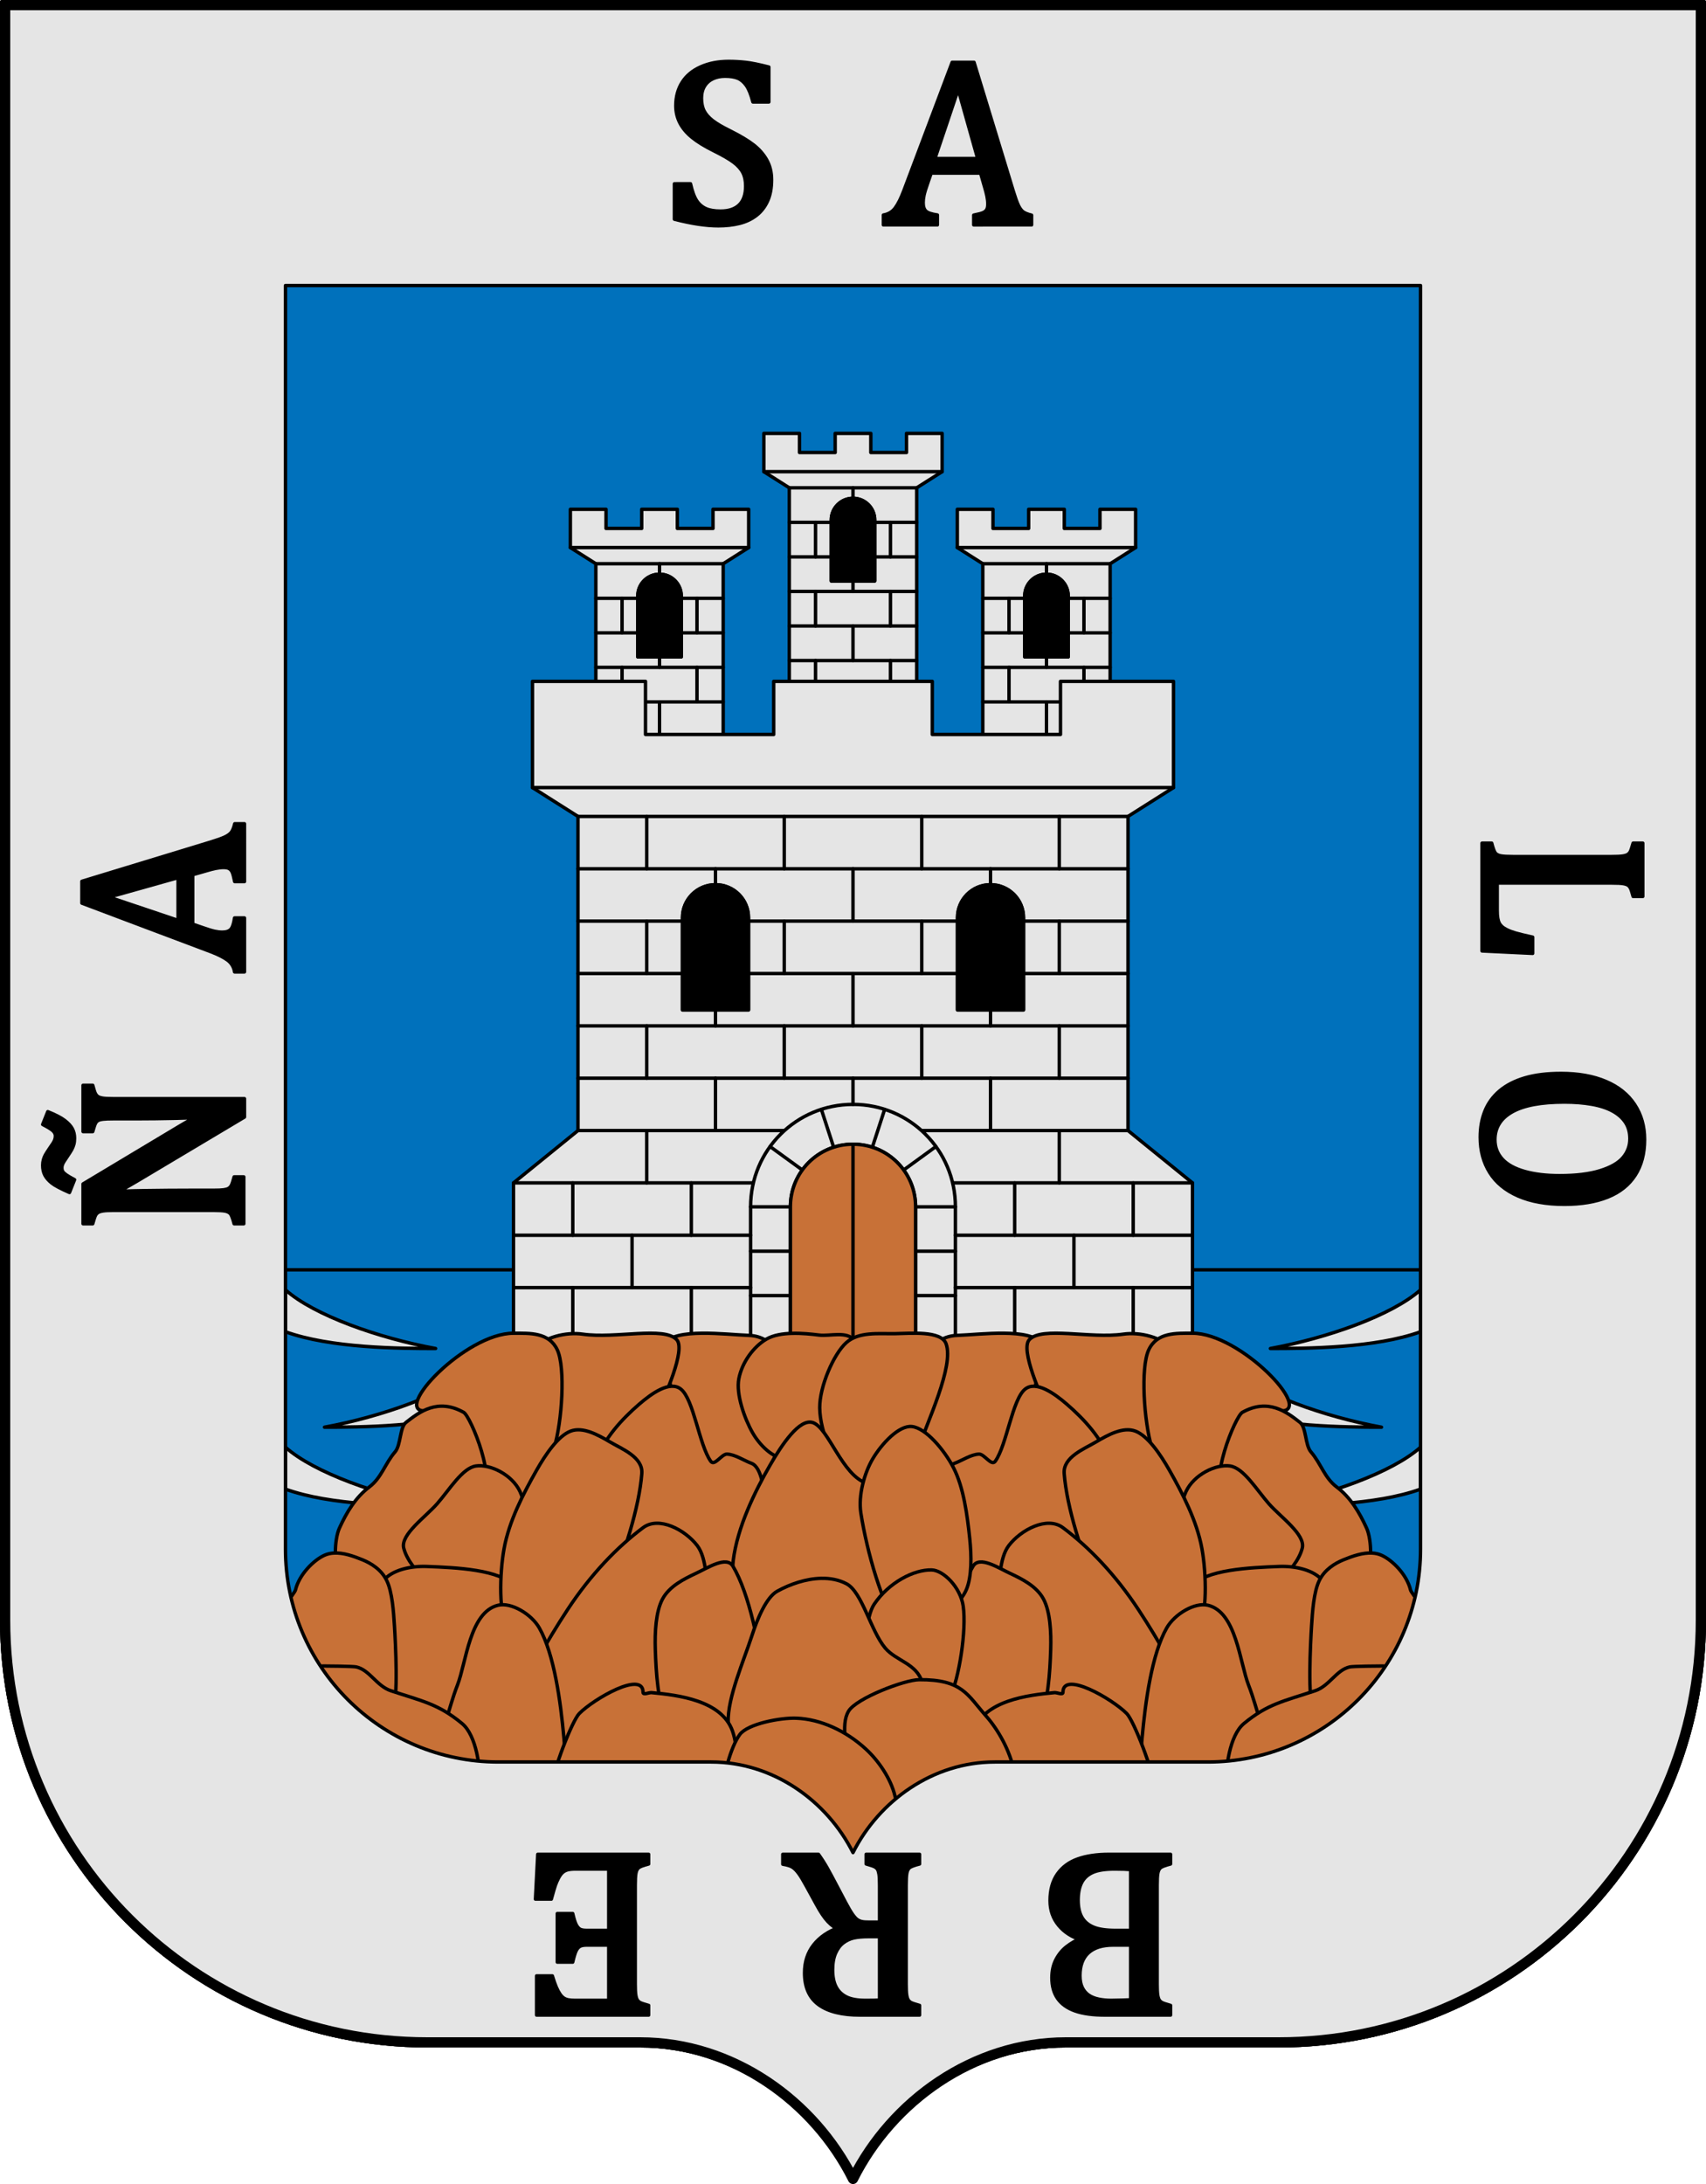 <?xml version="1.0" encoding="utf-8"?><!DOCTYPE svg PUBLIC "-//W3C//DTD SVG 1.1//EN" "http://www.w3.org/Graphics/SVG/1.1/DTD/svg11.dtd"><svg viewBox="0,0,500,640" xmlns="http://www.w3.org/2000/svg"><path d="m.5.5v474.25c0 68.898 55.852 124.75 124.75 124.75h62.375c27.289 0 50.92 17.163 62.375 40 11.455-22.837 35.086-40 62.375-40h62.375c68.898 0 124.75-55.852 124.75-124.75v-474.25z" fill="#0071bc" stroke="#000" stroke-linecap="round" stroke-linejoin="round"/><g><g><path d="m60 372.111h380" fill="none" stroke="#000" stroke-linecap="round" stroke-linejoin="round"/><path d="m83.667 424.102c8.354 7.445 27.326 14.128 44 17.182-10.64 0-30.784-.114-44-4.909z" fill="#e5e5e5" stroke="#000" stroke-linecap="round" stroke-linejoin="round"/><path d="m83.667 377.987c8.354 7.445 27.326 14.128 44 17.182-10.64 0-30.784-.114-44-4.909z" fill="#e5e5e5" stroke="#000" stroke-linecap="round" stroke-linejoin="round"/><path d="m416.333 424.102c-8.354 7.445-27.326 14.128-44 17.182 10.64 0 30.784-.114 44-4.909z" fill="#e5e5e5" stroke="#000" stroke-linecap="round" stroke-linejoin="round"/><path d="m416.333 377.987c-8.354 7.445-27.326 14.128-44 17.182 10.64 0 30.784-.114 44-4.909z" fill="#e5e5e5" stroke="#000" stroke-linecap="round" stroke-linejoin="round"/><path d="m183.112 418.226c-10.64 0-30.784-.115-44-4.909-13.217 4.794-33.36 4.909-44 4.909 16.674-3.054 35.646-9.737 44-17.182 8.354 7.445 27.326 14.127 44 17.182z" fill="#e5e5e5" stroke="#000" stroke-linecap="round" stroke-linejoin="round"/><path d="m404.889 418.226c-10.64 0-30.784-.115-44-4.909-13.217 4.794-33.36 4.909-44.001 4.909 16.674-3.054 35.646-9.737 44.001-17.182 8.354 7.445 27.326 14.127 44 17.182z" fill="#e5e5e5" stroke="#000" stroke-linecap="round" stroke-linejoin="round"/></g><g><path d="m313.074 192.49v-17.835c0-3.537-2.841-6.385-6.369-6.385s-6.369 2.847-6.369 6.385v17.835zm-32.497-43.246h10.451v5.609h10.451v-5.609h10.451v5.609h10.451v-5.609h10.451v11.218l-7.465 4.736v71.912h-37.327v-71.912l-7.465-4.736z" fill="#e5e5e5" fill-rule="evenodd" stroke="#000" stroke-linecap="round" stroke-linejoin="round"/><path d="m280.576 160.463h52.257" fill="none" stroke="#000" stroke-linecap="round" stroke-linejoin="round"/><path d="m288.041 165.198h37.327" fill="none" stroke="#000" stroke-linecap="round" stroke-linejoin="round"/><path d="m288.041 195.562h37.327" fill="none" stroke="#000" stroke-linecap="round" stroke-linejoin="round"/><path d="m288.041 205.684h37.327" fill="none" stroke="#000" stroke-linecap="round" stroke-linejoin="round"/><path d="m288.041 175.32h12.295" fill="none" stroke="#000" stroke-linecap="round" stroke-linejoin="round"/><path d="m317.684 175.32v10.121" fill="none" stroke="#000" stroke-linecap="round" stroke-linejoin="round"/><path d="m295.725 175.32v10.121" fill="none" stroke="#000" stroke-linecap="round" stroke-linejoin="round"/><path d="m306.705 165.198v3.072" fill="none" stroke="#000" stroke-linecap="round" stroke-linejoin="round"/><path d="m306.705 192.49v3.072" fill="none" stroke="#000" stroke-linecap="round" stroke-linejoin="round"/><path d="m317.684 195.562v10.121" fill="none" stroke="#000" stroke-linecap="round" stroke-linejoin="round"/><path d="m295.725 195.562v10.121" fill="none" stroke="#000" stroke-linecap="round" stroke-linejoin="round"/><path d="m313.074 175.32h12.295" fill="none" stroke="#000" stroke-linecap="round" stroke-linejoin="round"/><path d="m288.041 185.441h12.295" fill="none" stroke="#000" stroke-linecap="round" stroke-linejoin="round"/><path d="m313.074 185.441h12.295" fill="none" stroke="#000" stroke-linecap="round" stroke-linejoin="round"/><path d="m306.705 205.684v10.121" fill="none" stroke="#000" stroke-linecap="round" stroke-linejoin="round"/><path d="m288.041 215.805h37.327" fill="none" stroke="#000" stroke-linecap="round" stroke-linejoin="round"/><path d="m317.684 215.805v10.121" fill="none" stroke="#000" stroke-linecap="round" stroke-linejoin="round"/><path d="m295.725 215.805v10.121" fill="none" stroke="#000" stroke-linecap="round" stroke-linejoin="round"/><path d="m313.074 192.49v-17.835c0-3.537-2.841-6.385-6.369-6.385s-6.369 2.847-6.369 6.385v17.835z" fill-rule="evenodd" stroke="#000" stroke-linecap="round" stroke-linejoin="round"/><path d="m199.664 192.49v-17.835c0-3.537-2.841-6.385-6.369-6.385s-6.369 2.847-6.369 6.385v17.835zm-32.497-43.246h10.451v5.609h10.451v-5.609h10.451v5.609h10.451v-5.609h10.451v11.218l-7.465 4.736v71.912h-37.327v-71.912l-7.465-4.736z" fill="#e5e5e5" fill-rule="evenodd" stroke="#000" stroke-linecap="round" stroke-linejoin="round"/><path d="m167.167 160.463h52.257" fill="none" stroke="#000" stroke-linecap="round" stroke-linejoin="round"/><path d="m174.632 165.198h37.327" fill="none" stroke="#000" stroke-linecap="round" stroke-linejoin="round"/><path d="m174.632 195.562h37.327" fill="none" stroke="#000" stroke-linecap="round" stroke-linejoin="round"/><path d="m174.632 205.684h37.327" fill="none" stroke="#000" stroke-linecap="round" stroke-linejoin="round"/><path d="m174.632 175.32h12.295" fill="none" stroke="#000" stroke-linecap="round" stroke-linejoin="round"/><path d="m204.275 175.32v10.121" fill="none" stroke="#000" stroke-linecap="round" stroke-linejoin="round"/><path d="m182.316 175.32v10.121" fill="none" stroke="#000" stroke-linecap="round" stroke-linejoin="round"/><path d="m193.295 165.198v3.072" fill="none" stroke="#000" stroke-linecap="round" stroke-linejoin="round"/><path d="m193.295 192.49v3.072" fill="none" stroke="#000" stroke-linecap="round" stroke-linejoin="round"/><path d="m204.275 195.562v10.121" fill="none" stroke="#000" stroke-linecap="round" stroke-linejoin="round"/><path d="m182.316 195.562v10.121" fill="none" stroke="#000" stroke-linecap="round" stroke-linejoin="round"/><path d="m199.664 175.32h12.295" fill="none" stroke="#000" stroke-linecap="round" stroke-linejoin="round"/><path d="m174.632 185.441h12.295" fill="none" stroke="#000" stroke-linecap="round" stroke-linejoin="round"/><path d="m199.664 185.441h12.295" fill="none" stroke="#000" stroke-linecap="round" stroke-linejoin="round"/><path d="m193.295 205.684v10.121" fill="none" stroke="#000" stroke-linecap="round" stroke-linejoin="round"/><path d="m174.632 215.805h37.327" fill="none" stroke="#000" stroke-linecap="round" stroke-linejoin="round"/><path d="m204.275 215.805v10.121" fill="none" stroke="#000" stroke-linecap="round" stroke-linejoin="round"/><path d="m182.316 215.805v10.121" fill="none" stroke="#000" stroke-linecap="round" stroke-linejoin="round"/><path d="m199.664 192.49v-17.835c0-3.537-2.841-6.385-6.369-6.385s-6.369 2.847-6.369 6.385v17.835z" fill-rule="evenodd" stroke="#000" stroke-linecap="round" stroke-linejoin="round"/><path d="m256.369 170.246v-17.835c0-3.537-2.841-6.385-6.369-6.385s-6.369 2.847-6.369 6.385v17.835zm-32.497-43.246h10.451v5.609h10.451v-5.609h10.451v5.609h10.451v-5.609h10.451v11.218l-7.465 4.736v71.912h-37.327v-71.912l-7.465-4.736z" fill="#e5e5e5" fill-rule="evenodd" stroke="#000" stroke-linecap="round" stroke-linejoin="round"/><path d="m223.871 138.218h52.257" fill="none" stroke="#000" stroke-linecap="round" stroke-linejoin="round"/><path d="m231.336 142.954h37.327" fill="none" stroke="#000" stroke-linecap="round" stroke-linejoin="round"/><path d="m231.336 173.318h37.327" fill="none" stroke="#000" stroke-linecap="round" stroke-linejoin="round"/><path d="m231.336 183.439h37.327" fill="none" stroke="#000" stroke-linecap="round" stroke-linejoin="round"/><path d="m231.336 153.075h12.295" fill="none" stroke="#000" stroke-linecap="round" stroke-linejoin="round"/><path d="m260.98 153.075v10.121" fill="none" stroke="#000" stroke-linecap="round" stroke-linejoin="round"/><path d="m239.02 153.075v10.121" fill="none" stroke="#000" stroke-linecap="round" stroke-linejoin="round"/><path d="m250 142.954v3.072" fill="none" stroke="#000" stroke-linecap="round" stroke-linejoin="round"/><path d="m250 170.246v3.072" fill="none" stroke="#000" stroke-linecap="round" stroke-linejoin="round"/><path d="m260.98 173.318v10.121" fill="none" stroke="#000" stroke-linecap="round" stroke-linejoin="round"/><path d="m239.02 173.318v10.121" fill="none" stroke="#000" stroke-linecap="round" stroke-linejoin="round"/><path d="m256.369 153.075h12.295" fill="none" stroke="#000" stroke-linecap="round" stroke-linejoin="round"/><path d="m231.336 163.196h12.295" fill="none" stroke="#000" stroke-linecap="round" stroke-linejoin="round"/><path d="m256.369 163.196h12.295" fill="none" stroke="#000" stroke-linecap="round" stroke-linejoin="round"/><path d="m250 183.439v10.121" fill="none" stroke="#000" stroke-linecap="round" stroke-linejoin="round"/><path d="m231.336 193.56h37.327" fill="none" stroke="#000" stroke-linecap="round" stroke-linejoin="round"/><path d="m260.98 193.56v10.121" fill="none" stroke="#000" stroke-linecap="round" stroke-linejoin="round"/><path d="m239.02 193.56v10.121" fill="none" stroke="#000" stroke-linecap="round" stroke-linejoin="round"/><path d="m256.369 170.246v-17.835c0-3.537-2.841-6.385-6.369-6.385s-6.369 2.847-6.369 6.385v17.835z" fill-rule="evenodd" stroke="#000" stroke-linecap="round" stroke-linejoin="round"/><path d="m299.972 295.945v-27.015c0-5.359-4.314-9.672-9.672-9.672-5.359 0-9.672 4.314-9.672 9.672v27.015zm-80.601 0v-27.015c0-5.359-4.314-9.672-9.672-9.672s-9.672 4.314-9.672 9.672v27.015zm130.128 96.722v-46.026l-18.899-15.342v-92.053l13.341-8.449v-31.129h-33.13v15.565h-37.577v-15.565h-46.47v15.565h-37.577v-15.565h-33.13v31.129l13.341 8.449v92.053l-18.899 15.342v46.026h81.156v-39.022c0-10.162 8.181-18.344 18.344-18.344s18.344 8.181 18.344 18.344v39.022z" fill="#e5e5e5" fill-rule="evenodd" stroke="#000" stroke-linecap="round" stroke-linejoin="round"/><path d="m156.059 230.796h187.883" fill="none" stroke="#000" stroke-linecap="round" stroke-linejoin="round"/><path d="m167.871 377.325v15.342" fill="none" stroke="#000" stroke-linecap="round" stroke-linejoin="round"/><path d="m219.372 269.93h61.256" fill="none" stroke="#000" stroke-linecap="round" stroke-linejoin="round"/><path d="m150.5 361.982h69.483" fill="none" stroke="#000" stroke-linecap="round" stroke-linejoin="round"/><path d="m280.017 377.325h69.483" fill="none" stroke="#000" stroke-linecap="round" stroke-linejoin="round"/><path d="m185.242 361.982v15.342" fill="none" stroke="#000" stroke-linecap="round" stroke-linejoin="round"/><path d="m167.871 346.64v15.342" fill="none" stroke="#000" stroke-linecap="round" stroke-linejoin="round"/><path d="m202.612 346.64v15.342" fill="none" stroke="#000" stroke-linecap="round" stroke-linejoin="round"/><path d="m202.612 377.325v15.342" fill="none" stroke="#000" stroke-linecap="round" stroke-linejoin="round"/><path d="m280.628 285.272h-61.256" fill="none" stroke="#000" stroke-linecap="round" stroke-linejoin="round"/><path d="m330.601 300.614h-161.201" fill="none" stroke="#000" stroke-linecap="round" stroke-linejoin="round"/><path d="m330.601 315.956h-161.201" fill="none" stroke="#000" stroke-linecap="round" stroke-linejoin="round"/><path d="m250 254.587v15.342" fill="none" stroke="#000" stroke-linecap="round" stroke-linejoin="round"/><path d="m290.3 295.945v4.669" fill="none" stroke="#000" stroke-linecap="round" stroke-linejoin="round"/><path d="m250 285.272v15.342" fill="none" stroke="#000" stroke-linecap="round" stroke-linejoin="round"/><path d="m209.7 295.945v4.669" fill="none" stroke="#000" stroke-linecap="round" stroke-linejoin="round"/><path d="m189.55 239.245v15.342" fill="none" stroke="#000" stroke-linecap="round" stroke-linejoin="round"/><path d="m310.45 239.245v15.342" fill="none" stroke="#000" stroke-linecap="round" stroke-linejoin="round"/><path d="m229.85 239.245v15.342" fill="none" stroke="#000" stroke-linecap="round" stroke-linejoin="round"/><path d="m270.15 239.245v15.342" fill="none" stroke="#000" stroke-linecap="round" stroke-linejoin="round"/><path d="m250 315.956v7.671" fill="none" stroke="#000" stroke-linecap="round" stroke-linejoin="round"/><path d="m332.129 377.325v15.342" fill="none" stroke="#000" stroke-linecap="round" stroke-linejoin="round"/><path d="m314.758 361.982v15.342" fill="none" stroke="#000" stroke-linecap="round" stroke-linejoin="round"/><path d="m332.129 346.64v15.342" fill="none" stroke="#000" stroke-linecap="round" stroke-linejoin="round"/><path d="m297.388 346.64v15.342" fill="none" stroke="#000" stroke-linecap="round" stroke-linejoin="round"/><path d="m297.388 377.325v15.342" fill="none" stroke="#000" stroke-linecap="round" stroke-linejoin="round"/><path d="m229.655 331.298h-60.256" fill="none" stroke="#000" stroke-linecap="round" stroke-linejoin="round"/><path d="m150.5 346.64h70.15" fill="none" stroke="#000" stroke-linecap="round" stroke-linejoin="round"/><path d="m280.017 361.982h69.483" fill="none" stroke="#000" stroke-linecap="round" stroke-linejoin="round"/><path d="m150.5 377.325h69.483" fill="none" stroke="#000" stroke-linecap="round" stroke-linejoin="round"/><path d="m270.345 331.298h60.256" fill="none" stroke="#000" stroke-linecap="round" stroke-linejoin="round"/><path d="m349.5 346.64h-70.15" fill="none" stroke="#000" stroke-linecap="round" stroke-linejoin="round"/><path d="m219.983 379.659h11.673" fill="none" stroke="#000" stroke-linecap="round" stroke-linejoin="round"/><path d="m219.983 353.644h11.673" fill="none" stroke="#000" stroke-linecap="round" stroke-linejoin="round"/><path d="m268.344 353.644h11.673" fill="none" stroke="#000" stroke-linecap="round" stroke-linejoin="round"/><path d="m225.715 336.001 9.444 6.862" fill="none" stroke="#000" stroke-linecap="round" stroke-linejoin="round"/><path d="m240.724 325.096 3.608 11.102" fill="none" stroke="#000" stroke-linecap="round" stroke-linejoin="round"/><path d="m274.285 336.001-9.444 6.862" fill="none" stroke="#000" stroke-linecap="round" stroke-linejoin="round"/><path d="m259.276 325.096-3.608 11.102" fill="none" stroke="#000" stroke-linecap="round" stroke-linejoin="round"/><path d="m219.983 366.652h11.673" fill="none" stroke="#000" stroke-linecap="round" stroke-linejoin="round"/><path d="m268.344 366.652h11.673" fill="none" stroke="#000" stroke-linecap="round" stroke-linejoin="round"/><path d="m268.344 379.659h11.673" fill="none" stroke="#000" stroke-linecap="round" stroke-linejoin="round"/><path d="m219.983 392.667v-39.022c0-16.63 13.387-30.017 30.017-30.017s30.017 13.388 30.017 30.017v39.022" fill="none" stroke="#000" stroke-linecap="round" stroke-linejoin="round"/><path d="m169.399 239.245h161.201" fill="none" stroke="#000" stroke-linecap="round" stroke-linejoin="round"/><path d="m169.399 254.587h161.201" fill="none" stroke="#000" stroke-linecap="round" stroke-linejoin="round"/><path d="m189.55 269.93v15.342" fill="none" stroke="#000" stroke-linecap="round" stroke-linejoin="round"/><path d="m310.45 269.93v15.342" fill="none" stroke="#000" stroke-linecap="round" stroke-linejoin="round"/><path d="m229.85 269.93v15.342" fill="none" stroke="#000" stroke-linecap="round" stroke-linejoin="round"/><path d="m270.15 269.93v15.342" fill="none" stroke="#000" stroke-linecap="round" stroke-linejoin="round"/><path d="m290.3 254.587v4.669" fill="none" stroke="#000" stroke-linecap="round" stroke-linejoin="round"/><path d="m209.7 254.587v4.669" fill="none" stroke="#000" stroke-linecap="round" stroke-linejoin="round"/><path d="m189.55 300.614v15.342" fill="none" stroke="#000" stroke-linecap="round" stroke-linejoin="round"/><path d="m310.45 300.614v15.342" fill="none" stroke="#000" stroke-linecap="round" stroke-linejoin="round"/><path d="m229.85 300.614v15.342" fill="none" stroke="#000" stroke-linecap="round" stroke-linejoin="round"/><path d="m270.15 300.614v15.342" fill="none" stroke="#000" stroke-linecap="round" stroke-linejoin="round"/><path d="m290.3 315.956v15.342" fill="none" stroke="#000" stroke-linecap="round" stroke-linejoin="round"/><path d="m209.7 315.956v15.342" fill="none" stroke="#000" stroke-linecap="round" stroke-linejoin="round"/><path d="m189.55 331.298v15.342" fill="none" stroke="#000" stroke-linecap="round" stroke-linejoin="round"/><path d="m310.45 331.298v15.342" fill="none" stroke="#000" stroke-linecap="round" stroke-linejoin="round"/><path d="m169.399 269.93h30.628" fill="none" stroke="#000" stroke-linecap="round" stroke-linejoin="round"/><path d="m200.028 285.272h-30.628" fill="none" stroke="#000" stroke-linecap="round" stroke-linejoin="round"/><path d="m299.972 269.93h30.628" fill="none" stroke="#000" stroke-linecap="round" stroke-linejoin="round"/><path d="m330.601 285.272h-30.628" fill="none" stroke="#000" stroke-linecap="round" stroke-linejoin="round"/><path d="m231.656 353.644c0-10.162 8.181-18.344 18.344-18.344s18.344 8.181 18.344 18.344v39.022h-36.687z" fill="#c87137" fill-rule="evenodd" stroke="#000" stroke-linecap="round" stroke-linejoin="round"/><path d="m219.372 295.945v-27.015c0-5.359-4.314-9.672-9.672-9.672s-9.672 4.314-9.672 9.672v27.015z" fill-rule="evenodd" stroke="#000" stroke-linecap="round" stroke-linejoin="round"/><path d="m299.972 295.945v-27.015c0-5.359-4.314-9.672-9.672-9.672-5.359 0-9.672 4.314-9.672 9.672v27.015z" fill-rule="evenodd" stroke="#000" stroke-linecap="round" stroke-linejoin="round"/><path d="m250 335.3v57.367" fill="none" stroke="#000" stroke-linecap="round" stroke-linejoin="round"/></g><g><path d="m219.505 391.326c3.628.122 6.771 1.927 8.915 5.669 2.195 3.829 3.373 12.148 2.447 17.437-1.294 7.388-5.042 17.378-9.109 20.592-3.534 2.793-10.218.912-13.695-2.57-3.376-3.38-6.538-11.78-8.538-18.015-1.907-5.947-7.043-17.829-4.983-20.64 3.489-4.761 17.898-2.713 24.962-2.474z" fill="#c87137" stroke="#000" stroke-linecap="round" stroke-linejoin="round"/><path d="m170.8 390.965c-4.826-.695-11.366.855-14.407 4.419-3.112 3.647-5.06 11.861-4.052 17.217 1.408 7.482 5.99 17.76 11.302 21.296 4.615 3.073 13.66 1.729 18.476-1.469 4.676-3.105 7.043-11.374 9.999-17.441 2.82-5.785 8.916-19.501 6.211-22.408-3.704-3.979-17.92-.232-27.529-1.615z" fill="#c87137" stroke="#000" stroke-linecap="round" stroke-linejoin="round"/><path d="m124.515 413.466c5.669 0-.758 14.117-.117 20.699.391 4.01 5.161 10.656 7.288 11.87 4.043 2.308 10.804 2.664 15.298-.515 5.743-4.064 12.816-12.669 15.415-21.214 2.36-7.762 3.356-23.558.939-28.732-2.418-5.173-7.976-4.886-12.836-4.886-14.061 0-35.623 22.779-25.985 22.779z" fill="#c87137" stroke="#000" stroke-linecap="round" stroke-linejoin="round"/><path d="m140.852 439.026c-2.16 1.737-4.201 4.051-6.479 5.212-1.514.771-4.04-1.103-4.895.582-2.573 5.069-2.171 15.745-5.388 19.68-2.723 3.33-8.416 2.857-12.432 2.108-5.005-.933-8.671-.166-11.83-4.51-2.082-2.863-1.911-10.874-.344-14.313 2.101-4.613 4.699-8.977 8.783-12.061 3.562-2.69 4.546-6.812 7.533-10.273 1.693-1.961 1.349-7.191 3.196-8.63 3.918-3.053 9.277-7.202 16.897-2.942 2.026 1.133 10.28 20.867 4.959 25.148z" fill="#c87137" stroke="#000" stroke-linecap="round" stroke-linejoin="round"/><path d="m136.205 472.788c3.26 2.488 7.937 4.671 10.943 2.882 3.076-1.83 6.571-8.379 7.304-13.741 1.024-7.49.634-19.049-2.034-24.817-2.318-5.012-8.81-8.124-12.924-7.521-3.994.586-7.787 6.983-11.398 11.092-3.443 3.918-10.769 9.014-9.765 12.987 1.699 6.728 11.527 14.271 17.874 19.116z" fill="#c87137" stroke="#000" stroke-linecap="round" stroke-linejoin="round"/><path d="m220.259 428.823c-2.388-.903-4.768-2.584-7.163-2.709-1.591-.084-3.669 3.671-4.797 2.086-3.394-4.77-4.963-18.147-8.767-21.149-3.219-2.541-8.588 1.3-12.3 4.522-4.626 4.014-10.482 10.022-12.714 17.178-1.471 4.717-.527 15.101 1.604 18.44 2.858 4.477 8.886 3.546 13.365 5.005 3.906 1.273 8.294.642 11.79 3.193 1.982 1.446 2.609 8.083 4.642 8.798 4.314 1.517 13.185.087 16.592-5.545 1.801-2.978 3.631-27.592-2.252-29.818z" fill="#c87137" stroke="#000" stroke-linecap="round" stroke-linejoin="round"/><path d="m125.075 459.036c-4.378-.168-10.22.855-12.955 4.419-2.799 3.648-4.551 11.862-3.644 17.218 1.267 7.482 5.387 17.759 10.163 21.296 4.15 3.073 16.327 5.198 20.657 2 4.205-3.105 2.289-14.842 4.948-20.909 2.535-5.785 8.964-15.143 6.592-18.116-4.018-5.035-17.235-5.58-25.762-5.907z" fill="#c87137" stroke="#000" stroke-linecap="round" stroke-linejoin="round"/><path d="m174.88 473.82c-2.668 5.394-8.09 8.775-12.232 9.448-4.568.742-11.486-.448-13.898-5.203-2.562-5.052-2.38-16.667-1.021-24.216 1.475-8.187 5.721-16.266 9.524-22.994 2.689-4.758 6.374-10.092 9.953-11.465 3.612-1.386 8.046 1.065 11.619 3.187 3.393 2.015 9.651 4.389 9.279 9.225-.193 2.499-.615 5.239-1.215 8.116-2.34 11.221-7.38 24.541-12.01 33.903z" fill="#c87137" stroke="#000" stroke-linecap="round" stroke-linejoin="round"/><path d="m166.318 471.726c-3.119 4.746-6.068 9.633-8.683 14.366-3.222 5.832-5.517 16.857-3.921 22.8 2.18 8.117 9.222 11.012 16.682 10.55.59-.037 3.449.86 6.313-2.162 2.951-3.114 5.902-6.228 8.853-9.342 9.21-9.72 15.55-6.554 22.814-11.194 6.356-4.06-.058-17.36-.714-25.683-.536-6.807-.444-14.386-3.319-18.143-3.523-4.604-11.221-8.722-15.871-5.246-7.504 5.61-15.293 13.612-22.155 24.053z" fill="#c87137" stroke="#000" stroke-linecap="round" stroke-linejoin="round"/><path d="m229.998 427.39c-3.432-.079-7.262-3.769-9.395-7.477-2.352-4.09-4.953-11.361-4.058-15.916.951-4.838 4.325-9.379 8.067-11.573 4.058-2.379 10.967-1.754 15.461-1.194 3.178.396 8.168-1.272 10.339 1.563 2.191 2.862 1.904 10.116 2.622 14.573.681 4.233 2.496 11.414.322 13.303-5.505 4.785-15.874 6.892-23.359 6.72z" fill="#c87137" stroke="#000" stroke-linecap="round" stroke-linejoin="round"/><path d="m280.495 391.326c-3.628.122-6.771 1.927-8.915 5.669-2.195 3.829-3.373 12.148-2.447 17.437 1.294 7.388 5.042 17.378 9.109 20.592 3.534 2.793 10.218.912 13.695-2.57 3.376-3.38 6.538-11.78 8.538-18.015 1.907-5.947 7.043-17.829 4.983-20.64-3.489-4.761-17.898-2.713-24.962-2.474z" fill="#c87137" stroke="#000" stroke-linecap="round" stroke-linejoin="round"/><path d="m329.199 390.965c4.826-.695 11.366.855 14.407 4.419 3.111 3.647 5.06 11.861 4.052 17.217-1.408 7.482-5.99 17.76-11.302 21.296-4.615 3.073-13.66 1.729-18.476-1.469-4.676-3.105-7.043-11.374-9.999-17.441-2.82-5.785-8.916-19.501-6.211-22.408 3.704-3.979 17.919-.232 27.529-1.615z" fill="#c87137" stroke="#000" stroke-linecap="round" stroke-linejoin="round"/><path d="m375.485 413.466c-5.669 0 .758 14.117.117 20.699-.391 4.01-5.16 10.656-7.287 11.87-4.043 2.308-10.804 2.664-15.298-.515-5.744-4.064-12.816-12.669-15.414-21.214-2.36-7.762-3.357-23.558-.939-28.732 2.418-5.173 7.975-4.886 12.836-4.886 14.06 0 35.623 22.779 25.985 22.779z" fill="#c87137" stroke="#000" stroke-linecap="round" stroke-linejoin="round"/><path d="m359.148 439.026c2.159 1.737 4.201 4.051 6.478 5.212 1.514.771 4.04-1.103 4.895.582 2.573 5.069 2.171 15.745 5.388 19.68 2.723 3.33 8.416 2.857 12.432 2.108 5.005-.933 8.671-.166 11.83-4.51 2.082-2.863 1.911-10.874.344-14.313-2.101-4.613-4.7-8.977-8.784-12.061-3.562-2.69-4.546-6.812-7.532-10.273-1.693-1.961-1.349-7.191-3.195-8.63-3.918-3.053-9.277-7.202-16.898-2.942-2.026 1.133-10.28 20.867-4.958 25.148z" fill="#c87137" stroke="#000" stroke-linecap="round" stroke-linejoin="round"/><path d="m363.795 472.788c-3.259 2.488-7.937 4.671-10.943 2.882-3.076-1.83-6.571-8.379-7.304-13.741-1.024-7.49-.633-19.049 2.034-24.817 2.318-5.012 8.811-8.124 12.924-7.521 3.994.586 7.787 6.983 11.398 11.092 3.443 3.918 10.769 9.014 9.765 12.987-1.699 6.728-11.528 14.271-17.874 19.116z" fill="#c87137" stroke="#000" stroke-linecap="round" stroke-linejoin="round"/><path d="m279.741 428.823c2.388-.903 4.768-2.584 7.163-2.709 1.591-.084 3.67 3.671 4.798 2.086 3.393-4.77 4.963-18.147 8.767-21.149 3.219-2.541 8.588 1.3 12.3 4.522 4.625 4.014 10.482 10.022 12.714 17.178 1.471 4.717.527 15.101-1.604 18.44-2.858 4.477-8.886 3.546-13.365 5.005-3.906 1.273-8.294.642-11.79 3.193-1.982 1.446-2.609 8.083-4.642 8.798-4.314 1.517-13.185.087-16.592-5.545-1.801-2.978-3.631-27.592 2.252-29.818z" fill="#c87137" stroke="#000" stroke-linecap="round" stroke-linejoin="round"/><path d="m374.925 459.036c4.378-.168 10.221.855 12.955 4.419 2.799 3.648 4.551 11.862 3.644 17.218-1.266 7.482-5.387 17.759-10.163 21.296-4.15 3.073-16.326 5.198-20.657 2-4.205-3.105-2.29-14.842-4.948-20.909-2.535-5.785-8.964-15.143-6.591-18.116 4.018-5.035 17.235-5.58 25.762-5.907z" fill="#c87137" stroke="#000" stroke-linecap="round" stroke-linejoin="round"/><path d="m325.12 473.82c2.668 5.394 8.09 8.775 12.231 9.448 4.568.742 11.487-.448 13.898-5.203 2.561-5.052 2.38-16.667 1.021-24.216-1.475-8.187-5.721-16.266-9.524-22.994-2.689-4.758-6.374-10.092-9.952-11.465-3.612-1.386-8.046 1.065-11.619 3.187-3.393 2.015-9.651 4.389-9.279 9.225.192 2.499.615 5.239 1.215 8.116 2.34 11.221 7.379 24.541 12.01 33.903z" fill="#c87137" stroke="#000" stroke-linecap="round" stroke-linejoin="round"/><path d="m333.683 471.726c3.119 4.746 6.068 9.633 8.683 14.366 3.222 5.832 5.517 16.857 3.921 22.8-2.18 8.117-9.222 11.012-16.682 10.55-.59-.037-3.45.86-6.314-2.162-2.951-3.114-5.902-6.228-8.853-9.342-9.211-9.72-15.551-6.554-22.815-11.194-6.356-4.06.058-17.36.714-25.683.536-6.807.444-14.386 3.319-18.143 3.523-4.604 11.221-8.722 15.871-5.246 7.504 5.61 15.293 13.612 22.155 24.053z" fill="#c87137" stroke="#000" stroke-linecap="round" stroke-linejoin="round"/><path d="m276.127 494.331c-.461 5.326 1.964 11.698 4.664 15.443 2.978 4.131 8.514 9.028 12.368 8.186 4.094-.895 9.114-7.863 11.478-13.397 2.563-6.001 3.072-14.181 3.303-21.209.164-4.97-.139-11.083-2.12-14.784-2-3.736-6.296-5.883-9.823-7.527-3.35-1.561-8.933-5.229-10.808-2.087-4.748 7.954-8.056 23.761-9.061 35.375z" fill="#c87137" stroke="#000" stroke-linecap="round" stroke-linejoin="round"/><path d="m402.228 455.11c.929.062 1.831.261 2.685.647 3.149 1.424 7.423 5.633 8.509 10.24.186.791 5.619 7.425 7.142 11.503 3.182 8.523-7.515 23.731-10.086 24.271-5.841 1.226-21.122 1.911-25.466-1.427-1.871-1.437-.896-19.355-.632-23.689.278-4.563.684-10.159 2.251-13.437 1.553-3.249 4.584-5.098 7.108-6.129 2.676-1.093 5.703-2.165 8.489-1.979z" fill="#c87137" stroke="#000" stroke-linecap="round" stroke-linejoin="round"/><path d="m354.016 470.4c8.346 2.004 9.325 16.773 11.932 23.448 2.629 6.732 4.13 15.262 7.564 20.593 1.193 1.852 6.607 16.703 3.115 22.055-6.284 9.631-21.706-2.519-32.827-2.519-4.561 0-8.998-4.075-9.477-8.915-.502-5.084-.018-11.018.415-15.835.955-10.622 2.853-24.521 7.199-32.164 2.327-4.094 8.235-7.585 12.078-6.662z" fill="#c87137" stroke="#000" stroke-linecap="round" stroke-linejoin="round"/><path d="m405.381 488.201c3.23.044 14.4 6.072 17.377 9.631 14.292 17.087-62.851 44.482-63.447 26.05-.184-5.697 1.035-15.327 5.271-18.825 6.929-5.723 11.578-6.523 20.841-9.591 4.21-1.395 6.241-6.13 10.186-6.992.911-.199 8.742-.286 9.773-.273z" fill="#c87137" stroke="#000" stroke-linecap="round" stroke-linejoin="round"/><path d="m311.533 495.901c0-6.402 14.447 1.937 18.692 6.232 2.027 2.051 7.697 16.366 8.614 23.31 1.913 14.501-53.769 18.517-54.464 5.177-.477-9.165-.985-17.959.952-23.381 3.19-8.935 15.769-10.489 23.718-11.232.779-.074 2.489.811 2.489-.104z" fill="#c87137" stroke="#000" stroke-linecap="round" stroke-linejoin="round"/><path d="m268.505 426.08c-1.762 5.032-4.854 11.14-8.136 12.505-3.359 1.397-8.987-.601-11.786-4.22-3.91-5.056-8.268-14.691-8.339-21.803-.062-6.179 4.061-15.778 7.803-19.125 3.634-3.249 9.455-2.547 14.193-2.615 4.518-.065 13.604-.979 15.037 2.949 2.385 6.535-5.341 22.511-8.772 32.309z" fill="#c87137" stroke="#000" stroke-linecap="round" stroke-linejoin="round"/><path d="m269.96 472.415c0-3.514 1.056-41.161-5.673-40.578-2.731.236-3.382.555-5.989 1.746-1.732.792-2.364 1.673-4.227 1.093-7.272-2.262-11.223-16.265-15.837-17.797-3.904-1.297-9.053 6.406-12.518 12.423-4.318 7.497-9.628 18.12-10.831 28.111-.793 6.585 1.978 18.737 4.843 21.618 3.841 3.863 10.193-.656 15.275-1.387 4.433-.637 9.065-3.87 13.27-2.716 2.384.654 4.181 8.407 6.497 8.139 4.914-.568 16.693-4.517 15.193-10.646-1.472-6.014 0 0 0 0z" fill="#c87137" stroke="#000" stroke-linecap="round" stroke-linejoin="round"/><path d="m252.305 443.401c-.83-5.256 1.089-11.863 3.464-15.883 2.62-4.434 7.689-9.907 11.521-9.481 4.071.452 9.48 6.855 12.187 12.113 2.936 5.703 4.016 13.796 4.743 20.772.514 4.933.654 11.054-1.022 14.954-1.691 3.935-5.743 6.535-9.078 8.551-3.168 1.914-8.37 6.168-10.428 3.24-5.213-7.415-9.576-22.806-11.387-34.266z" fill="#c87137" stroke="#000" stroke-linecap="round" stroke-linejoin="round"/><path d="m282.31 470.735c-.78-5.632-5.86-10.594-9.252-10.678-5.307-.131-12.603 3.734-16.844 10.034-2.495 3.706-2.769 13.267-3.363 19.983-.362 4.092-.804 10.133.493 12.443 2.466 4.392 7.143 8.344 10.794 7.662 4.666-.872 10.983-5.431 14.157-12.321 2.883-6.258 4.981-20.154 4.015-27.123z" fill="#c87137" stroke="#000" stroke-linecap="round" stroke-linejoin="round"/><path d="m223.873 494.331c.461 5.326-1.964 11.698-4.664 15.443-2.978 4.131-8.513 9.028-12.368 8.186-4.094-.895-9.114-7.863-11.478-13.397-2.563-6.001-3.072-14.181-3.303-21.209-.164-4.97.139-11.083 2.119-14.784 2-3.736 6.297-5.883 9.824-7.527 3.35-1.561 8.933-5.229 10.808-2.087 4.748 7.954 8.056 23.761 9.061 35.375z" fill="#c87137" stroke="#000" stroke-linecap="round" stroke-linejoin="round"/><path d="m240.662 462.52c-4.41.096-9.063 1.672-12.86 3.768-3.175 1.753-5.779 7.907-7.467 13.138-2.264 7.019-7.146 18.086-6.914 25.259.45 13.921-4.909 23.586 2.378 33.039 7.051 9.147 16.409 12.28 33.769 11.78 27.553-.794 21.659-11.499 22.725-20.934 1.438-12.729.754-25.631-2.042-35.606-1.529-5.459-7.614-6.244-10.8-10.006-4.256-5.026-6.744-16.411-11.347-18.842-2.232-1.179-4.797-1.653-7.442-1.596z" fill="#c87137" stroke="#000" stroke-linecap="round" stroke-linejoin="round"/><path d="m97.772 455.11c-.929.062-1.831.261-2.685.647-3.149 1.424-7.423 5.633-8.509 10.24-.186.791-5.619 7.425-7.142 11.503-3.182 8.523 7.515 23.731 10.086 24.271 5.842 1.226 21.123 1.911 25.466-1.427 1.87-1.437.896-19.355.632-23.689-.278-4.563-.684-10.159-2.251-13.437-1.553-3.249-4.584-5.098-7.107-6.129-2.677-1.093-5.703-2.165-8.49-1.979z" fill="#c87137" stroke="#000" stroke-linecap="round" stroke-linejoin="round"/><path d="m145.984 470.4c-8.346 2.004-9.325 16.773-11.932 23.448-2.63 6.732-4.13 15.262-7.564 20.593-1.193 1.852-6.607 16.703-3.115 22.055 6.284 9.631 21.707-2.519 32.827-2.519 4.561 0 8.998-4.075 9.477-8.915.502-5.084.018-11.018-.415-15.835-.955-10.622-2.853-24.521-7.198-32.164-2.327-4.094-8.235-7.585-12.079-6.662z" fill="#c87137" stroke="#000" stroke-linecap="round" stroke-linejoin="round"/><path d="m94.619 488.201c-3.23.044-14.4 6.072-17.377 9.631-14.292 17.087 62.851 44.482 63.447 26.05.184-5.697-1.035-15.327-5.271-18.825-6.929-5.723-11.579-6.523-20.841-9.591-4.21-1.395-6.241-6.13-10.186-6.992-.911-.199-8.743-.286-9.773-.273z" fill="#c87137" stroke="#000" stroke-linecap="round" stroke-linejoin="round"/><path d="m188.467 495.901c0-6.402-14.447 1.937-18.692 6.232-2.027 2.051-7.698 16.366-8.614 23.31-1.913 14.501 53.769 18.517 54.464 5.177.477-9.165.985-17.959-.951-23.381-3.19-8.935-15.77-10.489-23.718-11.232-.779-.074-2.489.811-2.489-.104z" fill="#c87137" stroke="#000" stroke-linecap="round" stroke-linejoin="round"/><path d="m269.421 492.216c-4.333.024-18.456 5.452-20.718 9.216-2.511 4.177-.09 11.181-.285 18.965-.256 10.194-10.605 22.291-4.234 30.053 8.667 10.56 39.325 15.881 49.917 1.786 2.179-2.9 1.521-8.845 2.088-12.332 1.053-6.487 2.24-14.55 1.044-20.741-1.186-6.133-4.699-12.303-8.196-16.256-5.546-6.268-6.968-10.762-19.615-10.691z" fill="#c87137" stroke="#000" stroke-linecap="round" stroke-linejoin="round"/><path d="m233.357 503.497c-4.505-.172-14.188 1.605-16.543 4.794-2.614 3.539-5.121 12.488-5.324 19.082-.266 8.636-11.041 18.885-4.408 25.462 9.024 8.947 56.064 11.647 60.471 1.18 1.306-3.103-1.508-6.828-.918-9.783 1.097-5.496-3.078-12.659-4.324-17.904-1.235-5.197-4.892-10.423-8.533-13.772-5.774-5.31-13.195-8.783-20.422-9.058z" fill="#c87137" stroke="#000" stroke-linecap="round" stroke-linejoin="round"/></g><path d="m.5.5v474.25c0 68.898 55.852 124.75 124.75 124.75h62.375c27.289 0 50.92 17.163 62.375 40 11.455-22.837 35.086-40 62.375-40h62.375c68.898 0 124.75-55.852 124.75-124.75v-474.25zm83.167 83.167v370.291c0 34.449 27.926 62.375 62.375 62.375h62.375c18.192 0 33.946 11.391 41.583 26.549 7.637-15.158 23.391-26.549 41.583-26.549h62.375c34.449 0 62.375-27.926 62.375-62.375v-370.291z" fill="#e5e5e5" fill-rule="evenodd" stroke="#000" stroke-linecap="round" stroke-linejoin="round"/></g><g><path d="m202.371 53.849c.513 2.254 1.119 3.907 1.818 4.957.699 1.05 1.592 1.821 2.679 2.313s2.524.738 4.313.738c2.4 0 4.226-.611 5.478-1.833 1.252-1.222 1.879-3.053 1.879-5.492 0-1.554-.271-2.863-.814-3.929-.543-1.065-1.433-2.069-2.67-3.012s-3.189-2.076-5.855-3.399c-2.676-1.327-4.804-2.636-6.384-3.925-1.58-1.29-2.767-2.704-3.561-4.245-.794-1.54-1.191-3.223-1.191-5.049 0-2.622.622-4.911 1.866-6.867 1.244-1.956 3.063-3.464 5.457-4.524 2.394-1.06 5.108-1.59 8.141-1.59 1.689 0 3.363.091 5.022.275 1.659.183 3.922.643 6.789 1.379v10.235h-4.668c-.581-2.223-1.233-3.84-1.956-4.851-.723-1.011-1.554-1.712-2.494-2.102s-2.184-.585-3.732-.585c-1.317 0-2.497.243-3.539.729-1.042.486-1.861 1.21-2.457 2.174-.596.964-.894 2.136-.894 3.517 0 1.501.259 2.749.776 3.745.518.996 1.35 1.939 2.497 2.832 1.147.892 2.875 1.905 5.184 3.037 2.927 1.464 5.205 2.832 6.834 4.104 1.629 1.272 2.912 2.743 3.847 4.412.936 1.67 1.403 3.603 1.403 5.799 0 2.435-.39 4.51-1.171 6.225-.78 1.715-1.869 3.115-3.265 4.202-1.396 1.087-3.041 1.868-4.934 2.345-1.893.476-3.968.715-6.227.715-3.585 0-7.879-.647-12.884-1.94v-10.386z" stroke="#000" stroke-linecap="round" stroke-linejoin="round"/><path d="m285.387 65.907v-2.869c1.427-.285 2.368-.539 2.823-.762s.785-.519.991-.888c.206-.369.309-.9.309-1.594 0-.711-.084-1.482-.253-2.315-.169-.832-.401-1.729-.695-2.691l-1.166-4.063h-14.479l-.985 2.835c-.571 1.626-.941 2.838-1.109 3.636-.168.797-.252 1.529-.252 2.194 0 1.158.276 1.989.827 2.494s1.661.876 3.33 1.114v2.907h-15.815v-2.899c1.453-.234 2.606-.926 3.459-2.078s1.705-2.859 2.555-5.124l14.142-37.546h6.4l11.544 37.856c.534 1.736.995 3.034 1.383 3.893.388.86.826 1.505 1.315 1.938.488.432 1.365.803 2.63 1.112v2.848zm-11.365-19.463h12.505l-5.689-20.249z" stroke="#000" stroke-linecap="round" stroke-linejoin="round"/><path d="m438.811 258.772v8.028c0 .917.051 1.67.153 2.258.102.588.248 1.069.44 1.443.192.374.464.718.816 1.033.352.315.844.629 1.475.944.631.315 1.45.622 2.457.922s2.689.709 5.048 1.227v4.755l-14.838-.714v-31.588h2.833c.416 1.616.796 2.61 1.14 2.98s.873.62 1.586.749c.714.129 1.881.193 3.503.193h28.989c1.463 0 2.526-.053 3.19-.158s1.15-.259 1.458-.461c.308-.202.552-.468.735-.797.182-.329.463-1.164.842-2.506h2.835v15.614h-2.833c-.35-1.288-.612-2.099-.786-2.435-.174-.336-.401-.61-.68-.82-.28-.211-.741-.375-1.384-.491-.643-.117-1.768-.175-3.376-.175z" stroke="#000" stroke-linecap="round" stroke-linejoin="round"/><path d="m433.825 333.234c0-2.799.461-5.348 1.384-7.65.923-2.301 2.361-4.276 4.313-5.925 1.952-1.649 4.411-2.912 7.375-3.79 2.964-.878 6.509-1.317 10.633-1.317 5.067 0 9.44.781 13.117 2.343 3.678 1.562 6.49 3.819 8.438 6.771 1.948 2.951 2.921 6.375 2.921 10.27-0 4.122-.92 7.607-2.761 10.458-1.841 2.85-4.518 4.984-8.032 6.4-3.514 1.416-7.751 2.124-12.712 2.124-5.305 0-9.813-.807-13.524-2.42s-6.498-3.904-8.36-6.871c-1.862-2.967-2.793-6.432-2.793-10.394zm24.646-10.275c-6.763 0-11.842.95-15.237 2.85s-5.092 4.621-5.092 8.162c0 2.223.721 4.123 2.163 5.7s3.617 2.778 6.526 3.603c2.909.825 6.33 1.237 10.264 1.237 4.785 0 8.741-.484 11.867-1.453 3.126-.969 5.363-2.251 6.71-3.847 1.347-1.597 2.021-3.433 2.021-5.509 0-1.854-.43-3.442-1.291-4.764s-2.116-2.435-3.764-3.339c-1.649-.904-3.68-1.571-6.095-1.998-2.415-.428-5.105-.642-8.072-.642z" stroke="#000" stroke-linecap="round" stroke-linejoin="round"/><path d="m343.069 543.39v2.833c-1.616.416-2.61.796-2.98 1.14-.37.344-.62.873-.749 1.586s-.193 1.881-.193 3.503v28.989c0 1.463.053 2.526.158 3.191.105.664.259 1.15.461 1.458.202.308.468.552.797.735s1.164.463 2.506.842v2.835h-19.083c-3.637-0-6.595-.401-8.872-1.203-2.277-.802-3.984-2.008-5.122-3.618-1.137-1.61-1.706-3.649-1.706-6.117 0-2.038.4-3.821 1.201-5.35.8-1.529 1.831-2.784 3.091-3.764 1.26-.981 2.734-1.828 4.422-2.543v.62c-2.84-.859-5.091-2.304-6.755-4.334-1.663-2.031-2.495-4.436-2.495-7.214 0-3.169.719-5.776 2.158-7.821s3.431-3.517 5.977-4.417c2.546-.899 5.604-1.349 9.173-1.349zm-16.806 26.602c-3.183 0-5.601.755-7.256 2.265-1.654 1.51-2.481 3.733-2.481 6.668 0 1.43.229 2.608.687 3.533.458.926 1.08 1.657 1.867 2.194.787.537 1.747.926 2.881 1.169 1.134.242 2.367.363 3.7.363.833 0 1.94-.023 3.322-.067 1.381-.045 2.18-.074 2.395-.089v-16.037zm5.114-22.127c-1.099-.105-2.67-.158-4.71-.158-2.81 0-4.957.338-6.442 1.013-1.485.675-2.562 1.677-3.231 3.006-.669 1.329-1.004 3.023-1.004 5.082 0 2.051.363 3.72 1.088 5.008.726 1.288 1.855 2.253 3.388 2.896s3.689.963 6.467.964h4.443z" stroke="#000" stroke-linecap="round" stroke-linejoin="round"/><path d="m257.777 563.263v-10.711c0-1.581-.056-2.703-.168-3.367-.112-.664-.262-1.136-.45-1.417s-.455-.518-.802-.709c-.347-.192-1.18-.474-2.501-.847v-2.822h15.646v2.833c-1.616.416-2.61.796-2.98 1.14-.37.344-.62.873-.749 1.586s-.193 1.881-.193 3.503v28.989c0 1.463.053 2.526.158 3.191.105.664.259 1.15.461 1.458.202.308.468.552.797.735s1.164.463 2.506.842v2.835h-17.342c-5.39-0-9.466-1.011-12.227-3.032s-4.141-5.137-4.141-9.345c0-3.207.89-5.942 2.669-8.204 1.78-2.262 4.264-3.964 7.452-5.104v.643c-1.156-.474-2.254-1.266-3.292-2.376-1.038-1.109-2.155-2.77-3.35-4.982l-3.016-5.497c-.876-1.617-1.607-2.822-2.193-3.616s-1.162-1.386-1.727-1.776-1.536-.699-2.912-.927v-2.895h10.459c.981 1.367 1.854 2.736 2.619 4.108.765 1.371 1.526 2.782 2.284 4.232l2.95 5.595c.867 1.649 1.576 2.862 2.127 3.639.55.777 1.026 1.301 1.426 1.571.4.271.84.46 1.318.567.478.107 1.223.161 2.235.161zm0 22.838v-18.59h-3.036c-1.887 0-3.391.13-4.513.389-1.121.259-2.147.742-3.076 1.449-.929.707-1.682 1.714-2.257 3.021-.575 1.307-.863 2.933-.863 4.88 0 2.017.334 3.671 1.001 4.965.667 1.293 1.677 2.278 3.03 2.954 1.353.676 3.211 1.015 5.573 1.015 1.98 0 3.36-.028 4.14-.083z" stroke="#000" stroke-linecap="round" stroke-linejoin="round"/><path d="m157.267 590.5v-11.486h4.616c.44 1.434.83 2.545 1.171 3.334.34.788.68 1.432 1.02 1.931.34.499.7.888 1.081 1.166.381.278.845.471 1.392.579s1.223.161 2.029.161h9.837v-16.193h-6.419c-.857 0-1.501.107-1.931.323-.43.215-.805.613-1.125 1.194-.32.581-.683 1.74-1.091 3.476h-4.516v-14.236h4.52c.385 1.648.743 2.77 1.076 3.367.333.597.699 1.006 1.098 1.227.4.221 1.056.332 1.968.332h6.419v-17.968h-9.671c-1.031 0-1.836.081-2.416.241-.58.161-1.077.435-1.493.824s-.801.927-1.157 1.618c-.355.691-.653 1.374-.893 2.051-.24.676-.64 2.036-1.2 4.078h-4.653l.681-13.129h32.492v2.833c-1.616.416-2.61.796-2.98 1.14-.37.344-.62.873-.749 1.586s-.193 1.881-.193 3.503v28.989c0 1.463.053 2.526.158 3.191.105.664.259 1.15.461 1.458.202.308.468.552.797.735s1.164.463 2.506.842v2.835z" stroke="#000" stroke-linecap="round" stroke-linejoin="round"/><path d="m52.298 330.183c1.481-.883 2.7-1.587 3.656-2.111s1.925-1.014 2.906-1.47v.81c-.846.111-3.312.211-7.398.301-4.086.09-7.76.135-11.021.135h-7.039c-1.484 0-2.562.042-3.233.127-.671.085-1.151.216-1.44.393-.288.177-.526.431-.714.762-.187.33-.467 1.154-.841 2.472h-2.833v-13.567h2.837c.343 1.293.609 2.113.796 2.46s.417.618.689.814c.272.196.722.352 1.35.47.628.117 1.757.176 3.388.176h38.251v5.39l-31.631 18.863c-2.108 1.233-3.58 2.087-4.418 2.56-.837.474-1.556.856-2.155 1.148v-.681c1.228-.149 4.215-.26 8.964-.33 4.748-.07 9.129-.106 13.142-.106h6.836c1.483 0 2.539-.046 3.169-.137s1.102-.229 1.416-.412.581-.464.802-.841.502-1.22.844-2.53h2.83v13.736h-2.833c-.416-1.616-.796-2.61-1.14-2.98-.344-.37-.873-.62-1.586-.749-.714-.129-1.881-.193-3.503-.193h-28.988c-1.463 0-2.526.053-3.191.158-.664.105-1.15.259-1.458.461-.308.202-.552.468-.735.797-.182.329-.463 1.164-.842 2.506h-2.835v-11.672zm-39.785-.666 1.495-3.753c2.272.909 3.935 1.773 4.991 2.592 1.056.82 1.796 1.634 2.22 2.443.424.809.636 1.727.635 2.754 0.0.685-.071 1.286-.213 1.802-.142.516-.336 1.004-.584 1.464-.248.46-.689 1.156-1.325 2.089-.399.595-.706 1.059-.922 1.391-.216.332-.382.652-.5.959-.117.308-.176.622-.176.942 0.0.437.082.799.246 1.085.164.286.492.606.984.96.492.354 1.322.839 2.49 1.456l-1.493 3.751c-2.566-1.121-4.304-2.045-5.212-2.773-.909-.728-1.575-1.496-2-2.304-.424-.808-.636-1.768-.637-2.881 0-.594.072-1.146.216-1.657.144-.51.326-.967.545-1.369.219-.402.632-1.051 1.239-1.947.504-.732.856-1.253 1.056-1.563.2-.31.361-.632.482-.967.121-.335.182-.716.182-1.143 0-.501-.22-.977-.661-1.426-.441-.449-1.46-1.085-3.058-1.907z" stroke="#000" stroke-linecap="round" stroke-linejoin="round"/><path d="m71.654 258.339h-2.869c-.285-1.427-.539-2.368-.762-2.823s-.519-.785-.888-.991-.9-.309-1.594-.309c-.711 0-1.482.084-2.315.253s-1.729.401-2.691.695l-4.063 1.166v14.479l2.835.985c1.626.571 2.838.941 3.636 1.109.797.168 1.529.252 2.194.252 1.158 0 1.989-.276 2.494-.827s.876-1.661 1.114-3.33h2.907v15.815h-2.899c-.234-1.453-.926-2.606-2.078-3.459s-2.859-1.705-5.124-2.555l-37.546-14.142v-6.4l37.856-11.544c1.736-.534 3.034-.995 3.893-1.383.86-.388 1.505-.826 1.938-1.315.432-.488.803-1.365 1.112-2.63h2.848zm-19.463 11.365v-12.505l-20.249 5.689z" stroke="#000" stroke-linecap="round" stroke-linejoin="round"/></g><path d="m1.5 1.5v473.25c0 68.35 55.4 123.75 123.75 123.75h62.375c27.18 0 50.966 17.254 62.375 40 11.409-22.746 35.195-40 62.375-40h62.375c68.35 0 123.75-55.4 123.75-123.75v-473.25z" fill="none" stroke="#000" stroke-linecap="round" stroke-linejoin="round" stroke-width="3"/></svg>